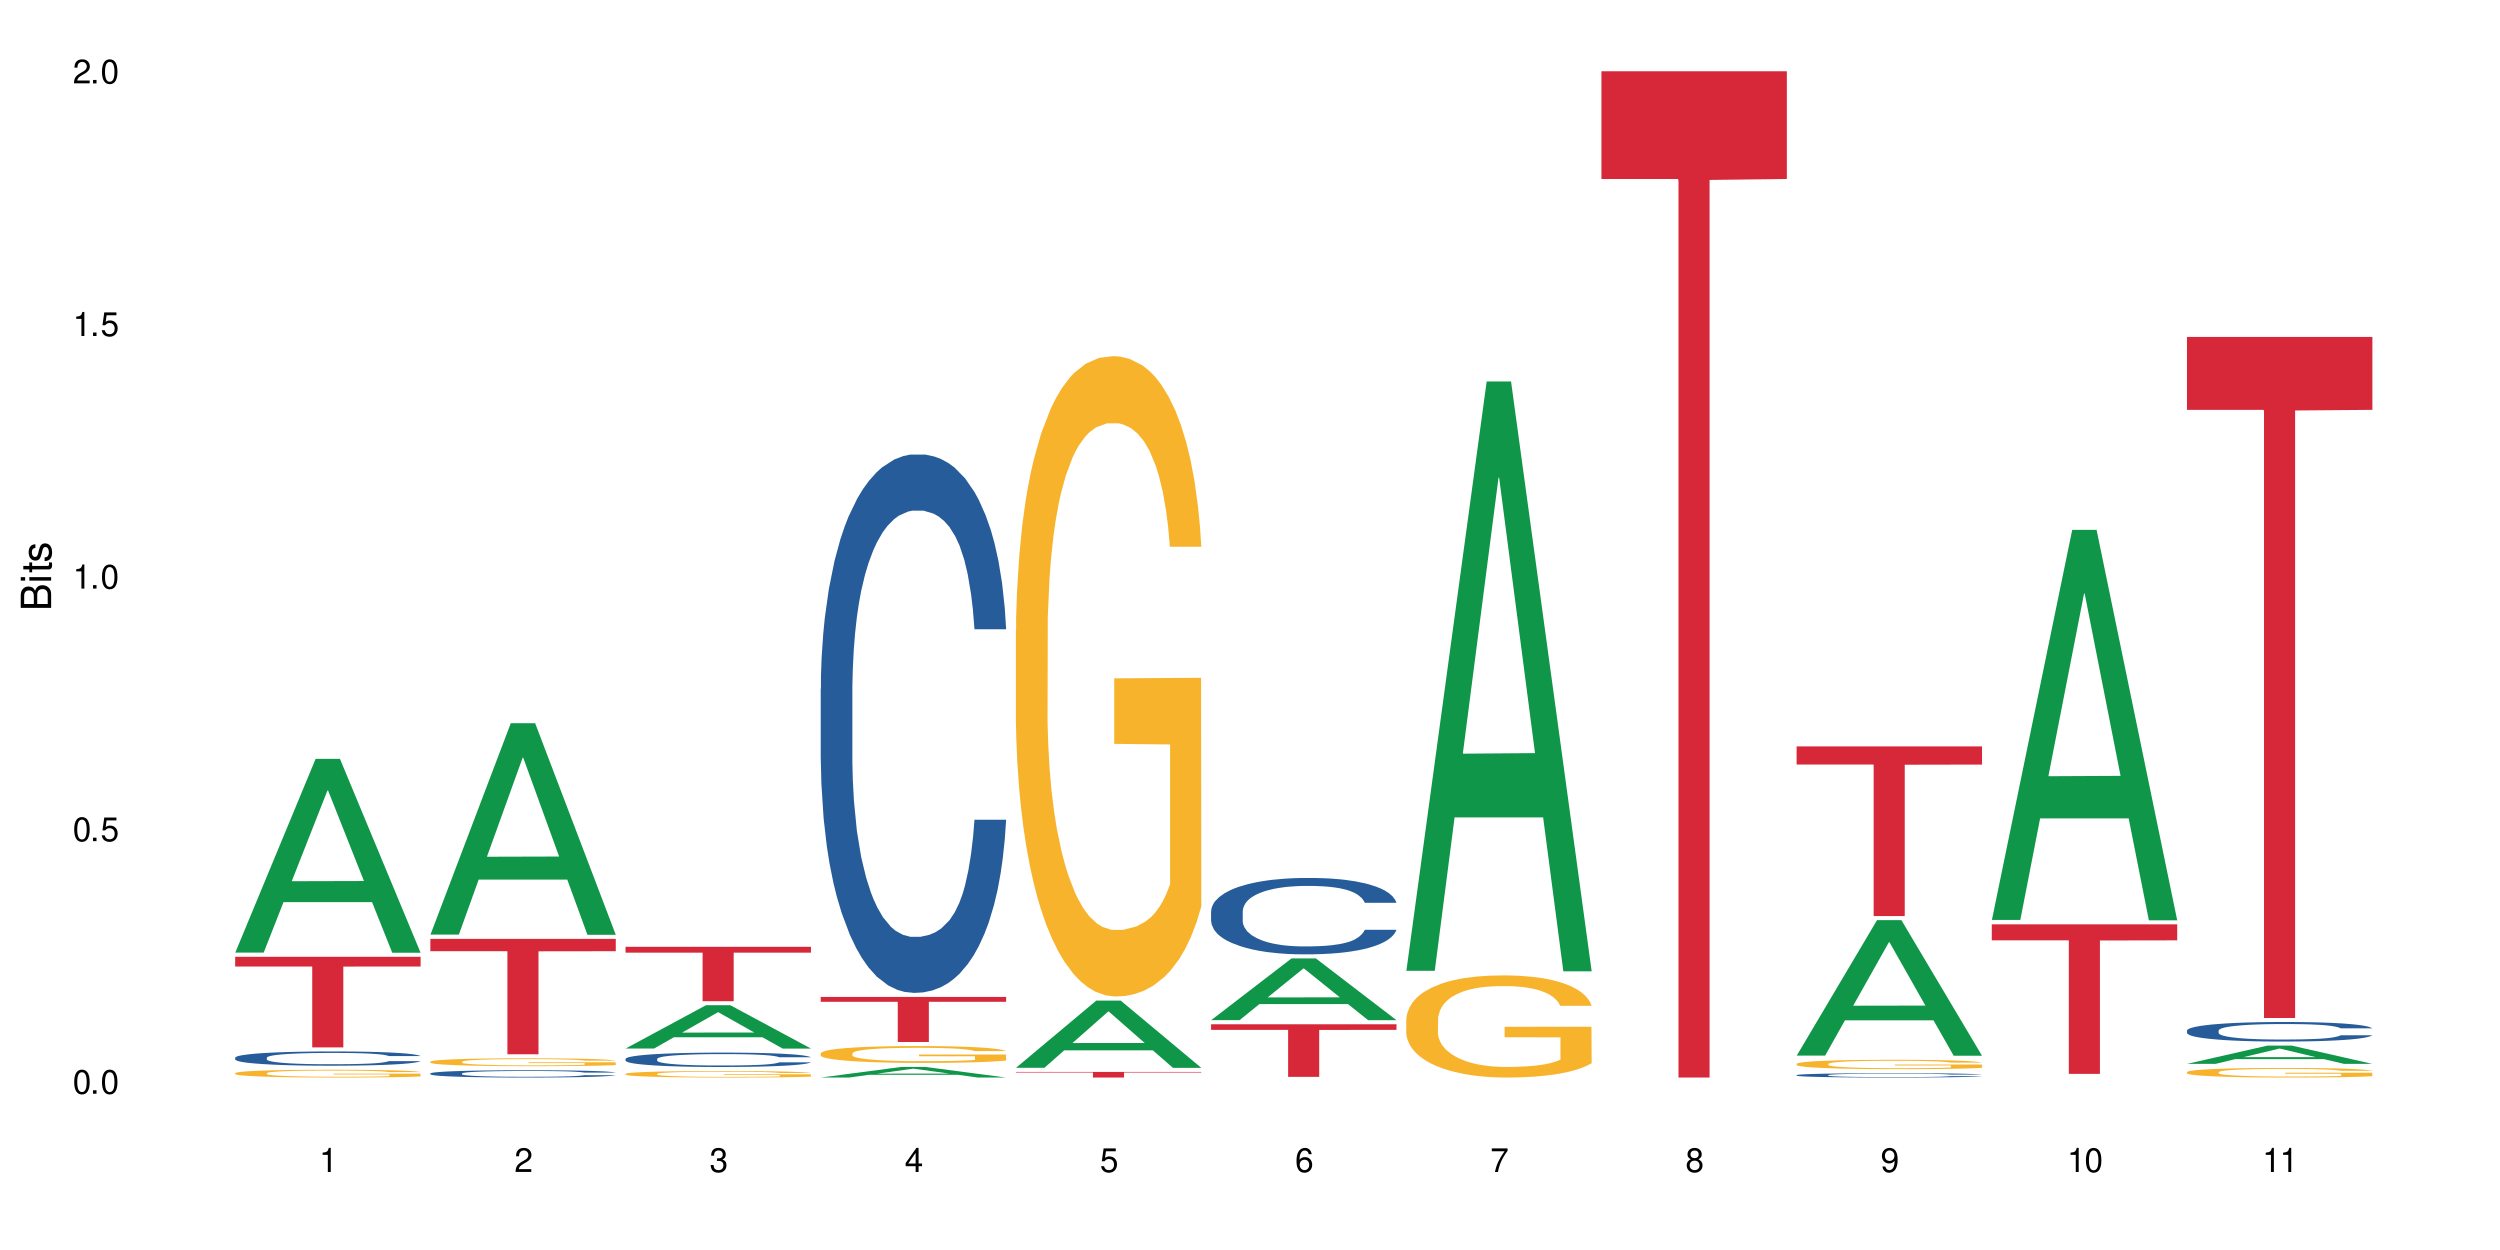 <?xml version="1.0" encoding="UTF-8"?>
<svg xmlns="http://www.w3.org/2000/svg" xmlns:xlink="http://www.w3.org/1999/xlink" width="720" height="360" viewBox="0 0 720 360">
<defs>
<g>
<g id="glyph-0-0">
</g>
<g id="glyph-0-1">
<path d="M 2.641 -6.938 C 2 -6.938 1.422 -6.656 1.078 -6.172 C 0.641 -5.562 0.406 -4.641 0.406 -3.359 C 0.406 -1.016 1.188 0.219 2.641 0.219 C 4.078 0.219 4.859 -1.016 4.859 -3.297 C 4.859 -4.641 4.656 -5.547 4.203 -6.172 C 3.844 -6.656 3.281 -6.938 2.641 -6.938 Z M 2.641 -6.188 C 3.547 -6.188 4 -5.25 4 -3.375 C 4 -1.406 3.562 -0.484 2.625 -0.484 C 1.734 -0.484 1.281 -1.438 1.281 -3.344 C 1.281 -5.25 1.734 -6.188 2.641 -6.188 Z M 2.641 -6.188 "/>
</g>
<g id="glyph-0-2">
<path d="M 1.828 -1 L 0.828 -1 L 0.828 0 L 1.828 0 Z M 1.828 -1 "/>
</g>
<g id="glyph-0-3">
<path d="M 4.562 -6.797 L 1.062 -6.797 L 0.547 -3.094 L 1.328 -3.094 C 1.719 -3.562 2.047 -3.734 2.578 -3.734 C 3.484 -3.734 4.062 -3.109 4.062 -2.094 C 4.062 -1.125 3.484 -0.531 2.578 -0.531 C 1.828 -0.531 1.375 -0.906 1.188 -1.672 L 0.328 -1.672 C 0.453 -1.109 0.547 -0.844 0.75 -0.594 C 1.125 -0.078 1.828 0.219 2.594 0.219 C 3.969 0.219 4.922 -0.781 4.922 -2.219 C 4.922 -3.562 4.031 -4.484 2.719 -4.484 C 2.25 -4.484 1.859 -4.359 1.469 -4.062 L 1.734 -5.969 L 4.562 -5.969 Z M 4.562 -6.797 "/>
</g>
<g id="glyph-0-4">
<path d="M 2.484 -4.938 L 2.484 0 L 3.328 0 L 3.328 -6.938 L 2.766 -6.938 C 2.469 -5.875 2.281 -5.734 0.984 -5.562 L 0.984 -4.938 Z M 2.484 -4.938 "/>
</g>
<g id="glyph-0-5">
<path d="M 4.859 -0.828 L 1.281 -0.828 C 1.359 -1.406 1.672 -1.781 2.5 -2.281 L 3.469 -2.828 C 4.406 -3.344 4.906 -4.062 4.906 -4.906 C 4.906 -5.484 4.672 -6.031 4.266 -6.406 C 3.859 -6.766 3.375 -6.938 2.719 -6.938 C 1.859 -6.938 1.219 -6.625 0.844 -6.031 C 0.609 -5.672 0.5 -5.234 0.484 -4.531 L 1.328 -4.531 C 1.359 -5.016 1.406 -5.281 1.531 -5.516 C 1.75 -5.938 2.188 -6.203 2.703 -6.203 C 3.469 -6.203 4.031 -5.641 4.031 -4.891 C 4.031 -4.344 3.719 -3.859 3.125 -3.516 L 2.234 -3 C 0.812 -2.172 0.406 -1.531 0.328 -0.016 L 4.859 -0.016 Z M 4.859 -0.828 "/>
</g>
<g id="glyph-0-6">
<path d="M 2.125 -3.188 L 2.578 -3.188 C 3.5 -3.188 3.984 -2.766 3.984 -1.922 C 3.984 -1.062 3.469 -0.531 2.594 -0.531 C 1.656 -0.531 1.203 -1 1.156 -2.016 L 0.312 -2.016 C 0.344 -1.453 0.438 -1.094 0.609 -0.781 C 0.953 -0.109 1.625 0.219 2.547 0.219 C 3.953 0.219 4.859 -0.625 4.859 -1.938 C 4.859 -2.828 4.516 -3.297 3.703 -3.594 C 4.344 -3.844 4.656 -4.328 4.656 -5.031 C 4.656 -6.219 3.875 -6.938 2.578 -6.938 C 1.203 -6.938 0.484 -6.172 0.453 -4.703 L 1.297 -4.703 C 1.312 -5.125 1.344 -5.359 1.453 -5.578 C 1.641 -5.969 2.062 -6.203 2.594 -6.203 C 3.344 -6.203 3.797 -5.75 3.797 -5 C 3.797 -4.516 3.609 -4.219 3.25 -4.047 C 3.016 -3.953 2.703 -3.922 2.125 -3.906 Z M 2.125 -3.188 "/>
</g>
<g id="glyph-0-7">
<path d="M 3.141 -1.672 L 3.141 0 L 3.984 0 L 3.984 -1.672 L 4.984 -1.672 L 4.984 -2.438 L 3.984 -2.438 L 3.984 -6.938 L 3.359 -6.938 L 0.266 -2.578 L 0.266 -1.672 Z M 3.141 -2.438 L 1 -2.438 L 3.141 -5.5 Z M 3.141 -2.438 "/>
</g>
<g id="glyph-0-8">
<path d="M 4.781 -5.125 C 4.609 -6.266 3.891 -6.938 2.844 -6.938 C 2.094 -6.938 1.422 -6.578 1.031 -5.953 C 0.594 -5.266 0.406 -4.422 0.406 -3.172 C 0.406 -2 0.578 -1.25 0.984 -0.641 C 1.359 -0.078 1.953 0.219 2.703 0.219 C 3.984 0.219 4.922 -0.75 4.922 -2.094 C 4.922 -3.375 4.062 -4.281 2.844 -4.281 C 2.172 -4.281 1.641 -4.031 1.281 -3.516 C 1.281 -5.234 1.828 -6.188 2.797 -6.188 C 3.391 -6.188 3.797 -5.797 3.938 -5.125 Z M 2.734 -3.531 C 3.547 -3.531 4.062 -2.953 4.062 -2.031 C 4.062 -1.156 3.484 -0.531 2.703 -0.531 C 1.922 -0.531 1.328 -1.188 1.328 -2.078 C 1.328 -2.938 1.906 -3.531 2.734 -3.531 Z M 2.734 -3.531 "/>
</g>
<g id="glyph-0-9">
<path d="M 4.984 -6.797 L 0.438 -6.797 L 0.438 -5.969 L 4.109 -5.969 C 2.5 -3.656 1.828 -2.234 1.328 0 L 2.219 0 C 2.594 -2.172 3.453 -4.047 4.984 -6.094 Z M 4.984 -6.797 "/>
</g>
<g id="glyph-0-10">
<path d="M 3.75 -3.656 C 4.469 -4.094 4.688 -4.438 4.688 -5.078 C 4.688 -6.172 3.844 -6.938 2.641 -6.938 C 1.438 -6.938 0.594 -6.172 0.594 -5.094 C 0.594 -4.438 0.812 -4.094 1.516 -3.656 C 0.734 -3.266 0.359 -2.703 0.359 -1.922 C 0.359 -0.656 1.281 0.219 2.641 0.219 C 3.984 0.219 4.922 -0.656 4.922 -1.922 C 4.922 -2.703 4.531 -3.266 3.75 -3.656 Z M 2.641 -6.188 C 3.359 -6.188 3.812 -5.75 3.812 -5.062 C 3.812 -4.406 3.344 -3.984 2.641 -3.984 C 1.922 -3.984 1.453 -4.406 1.453 -5.078 C 1.453 -5.75 1.922 -6.188 2.641 -6.188 Z M 2.641 -3.266 C 3.484 -3.266 4.062 -2.719 4.062 -1.906 C 4.062 -1.078 3.484 -0.531 2.625 -0.531 C 1.797 -0.531 1.219 -1.094 1.219 -1.906 C 1.219 -2.719 1.781 -3.266 2.641 -3.266 Z M 2.641 -3.266 "/>
</g>
<g id="glyph-0-11">
<path d="M 0.516 -1.578 C 0.672 -0.453 1.406 0.219 2.438 0.219 C 3.188 0.219 3.859 -0.141 4.266 -0.766 C 4.688 -1.453 4.891 -2.297 4.891 -3.547 C 4.891 -4.719 4.703 -5.453 4.312 -6.078 C 3.938 -6.641 3.344 -6.938 2.594 -6.938 C 1.297 -6.938 0.359 -5.969 0.359 -4.625 C 0.359 -3.344 1.234 -2.453 2.453 -2.453 C 3.094 -2.453 3.578 -2.672 4.016 -3.203 C 4 -1.484 3.469 -0.531 2.5 -0.531 C 1.906 -0.531 1.484 -0.906 1.359 -1.578 Z M 2.578 -6.203 C 3.375 -6.203 3.969 -5.531 3.969 -4.641 C 3.969 -3.797 3.391 -3.188 2.547 -3.188 C 1.734 -3.188 1.234 -3.766 1.234 -4.688 C 1.234 -5.562 1.797 -6.203 2.578 -6.203 Z M 2.578 -6.203 "/>
</g>
<g id="glyph-1-0">
</g>
<g id="glyph-1-1">
<path d="M 0 -0.953 L 0 -4.891 C 0 -5.719 -0.234 -6.344 -0.734 -6.797 C -1.188 -7.234 -1.812 -7.469 -2.5 -7.469 C -3.547 -7.469 -4.188 -7 -4.625 -5.875 C -4.984 -6.688 -5.625 -7.094 -6.531 -7.094 C -7.172 -7.094 -7.734 -6.859 -8.141 -6.391 C -8.562 -5.922 -8.75 -5.344 -8.75 -4.5 L -8.75 -0.953 Z M -4.984 -2.062 L -7.766 -2.062 L -7.766 -4.219 C -7.766 -4.844 -7.688 -5.203 -7.453 -5.5 C -7.219 -5.812 -6.859 -5.969 -6.375 -5.969 C -5.891 -5.969 -5.531 -5.812 -5.297 -5.5 C -5.062 -5.203 -4.984 -4.844 -4.984 -4.219 Z M -0.984 -2.062 L -4 -2.062 L -4 -4.781 C -4 -5.766 -3.438 -6.359 -2.484 -6.359 C -1.547 -6.359 -0.984 -5.766 -0.984 -4.781 Z M -0.984 -2.062 "/>
</g>
<g id="glyph-1-2">
<path d="M -6.281 -1.797 L -6.281 -0.797 L 0 -0.797 L 0 -1.797 Z M -8.75 -1.797 L -8.75 -0.797 L -7.484 -0.797 L -7.484 -1.797 Z M -8.75 -1.797 "/>
</g>
<g id="glyph-1-3">
<path d="M -6.281 -3.047 L -6.281 -2.016 L -8.016 -2.016 L -8.016 -1.016 L -6.281 -1.016 L -6.281 -0.172 L -5.469 -0.172 L -5.469 -1.016 L -0.719 -1.016 C -0.078 -1.016 0.281 -1.453 0.281 -2.234 C 0.281 -2.5 0.25 -2.719 0.188 -3.047 L -0.641 -3.047 C -0.609 -2.906 -0.594 -2.766 -0.594 -2.562 C -0.594 -2.141 -0.719 -2.016 -1.156 -2.016 L -5.469 -2.016 L -5.469 -3.047 Z M -6.281 -3.047 "/>
</g>
<g id="glyph-1-4">
<path d="M -4.531 -5.25 C -5.766 -5.25 -6.469 -4.422 -6.469 -2.969 C -6.469 -1.516 -5.719 -0.562 -4.547 -0.562 C -3.562 -0.562 -3.094 -1.062 -2.734 -2.562 L -2.516 -3.484 C -2.344 -4.188 -2.094 -4.469 -1.641 -4.469 C -1.047 -4.469 -0.641 -3.875 -0.641 -3 C -0.641 -2.453 -0.797 -2 -1.062 -1.75 C -1.25 -1.594 -1.422 -1.531 -1.875 -1.469 L -1.875 -0.406 C -0.422 -0.453 0.281 -1.266 0.281 -2.922 C 0.281 -4.5 -0.5 -5.516 -1.719 -5.516 C -2.656 -5.516 -3.172 -4.984 -3.469 -3.734 L -3.703 -2.766 C -3.891 -1.953 -4.156 -1.609 -4.594 -1.609 C -5.188 -1.609 -5.547 -2.125 -5.547 -2.938 C -5.547 -3.75 -5.203 -4.172 -4.531 -4.203 Z M -4.531 -5.25 "/>
</g>
</g>
</defs>
<rect x="-72" y="-36" width="864" height="432" fill="rgb(100%, 100%, 100%)" fill-opacity="1"/>
<path fill-rule="nonzero" fill="rgb(6.275%, 58.824%, 28.235%)" fill-opacity="1" d="M 67.73 274.344 L 67.789 274.289 L 90.895 218.555 L 97.91 218.555 L 121.133 274.395 L 112.973 274.395 L 107.152 259.816 L 81.652 259.816 L 75.945 274.344 L 67.73 274.344 L 84.105 253.789 L 104.816 253.734 L 94.488 227.676 L 94.375 227.625 L 94.262 227.781 L 84.047 253.734 L 84.105 253.789 Z M 67.73 274.344 "/>
<path fill-rule="nonzero" fill="rgb(14.51%, 36.078%, 60%)" fill-opacity="1" d="M 67.73 304.605 L 67.797 304.602 L 67.797 304.512 L 67.992 304.371 L 68.449 304.191 L 68.902 304.066 L 70.074 303.844 L 71.703 303.633 L 73.398 303.465 L 74.633 303.367 L 75.742 303.293 L 78.281 303.156 L 79.91 303.082 L 81.668 303.02 L 83.816 302.957 L 85.379 302.918 L 88.895 302.859 L 91.5 302.832 L 93.52 302.82 L 97.883 302.82 L 100.488 302.836 L 102.375 302.855 L 104.461 302.887 L 106.219 302.918 L 109.281 303 L 112.016 303.105 L 113.254 303.168 L 115.207 303.281 L 116.703 303.395 L 117.746 303.492 L 118.918 303.633 L 119.961 303.801 L 120.742 303.992 L 121.133 304.152 L 112.016 304.152 L 111.559 304.004 L 111.039 303.887 L 110.062 303.734 L 109.086 303.625 L 107.715 303.516 L 106.48 303.445 L 104.785 303.371 L 103.289 303.328 L 101.727 303.293 L 100.227 303.27 L 97.363 303.25 L 94.039 303.25 L 92.805 303.258 L 90.262 303.285 L 88.895 303.312 L 86.941 303.363 L 85.574 303.414 L 83.945 303.488 L 82.84 303.551 L 81.473 303.648 L 80.496 303.734 L 79.387 303.859 L 78.738 303.953 L 78.152 304.059 L 77.629 304.184 L 77.238 304.312 L 76.977 304.453 L 76.848 304.586 L 76.848 305.168 L 76.977 305.305 L 77.305 305.461 L 78.152 305.691 L 79.387 305.891 L 80.82 306.047 L 82.188 306.16 L 82.969 306.211 L 84.012 306.273 L 85.641 306.348 L 87.984 306.422 L 89.352 306.453 L 91.438 306.48 L 93.586 306.496 L 96.449 306.496 L 98.988 306.48 L 100.684 306.465 L 102.441 306.434 L 104.852 306.367 L 106.348 306.309 L 107.652 306.238 L 108.629 306.168 L 109.281 306.105 L 110.258 305.992 L 111.039 305.863 L 111.625 305.73 L 112.016 305.605 L 121.133 305.605 L 120.742 305.754 L 120.156 305.898 L 119.57 306.008 L 118.656 306.141 L 117.613 306.258 L 116.117 306.387 L 114.879 306.473 L 113.254 306.566 L 111.754 306.641 L 110.125 306.703 L 107.715 306.777 L 106.152 306.816 L 104.461 306.848 L 102.441 306.879 L 99.902 306.906 L 97.168 306.922 L 94.625 306.926 L 91.891 306.918 L 89.871 306.902 L 87.203 306.867 L 83.883 306.801 L 81.473 306.73 L 79.582 306.656 L 77.957 306.582 L 76.133 306.48 L 73.789 306.316 L 72.355 306.188 L 71.379 306.086 L 70.27 305.938 L 69.488 305.805 L 68.578 305.598 L 67.926 305.332 L 67.73 305.125 Z M 67.73 304.605 "/>
<path fill-rule="nonzero" fill="rgb(96.863%, 70.196%, 16.863%)" fill-opacity="1" d="M 67.73 309.051 L 67.797 309.047 L 67.797 309.008 L 68.055 308.914 L 68.707 308.785 L 69.555 308.684 L 70.465 308.602 L 71.051 308.559 L 72.027 308.496 L 72.875 308.449 L 75.023 308.359 L 77.762 308.273 L 79.258 308.234 L 80.949 308.199 L 83.359 308.16 L 84.469 308.148 L 87.855 308.113 L 91.695 308.094 L 95.93 308.09 L 97.883 308.09 L 100.555 308.098 L 104.199 308.121 L 106.285 308.141 L 107.91 308.16 L 109.605 308.188 L 111.688 308.23 L 113.645 308.277 L 115.207 308.328 L 116.77 308.391 L 118.07 308.453 L 119.18 308.527 L 120.156 308.613 L 120.742 308.684 L 121.133 308.758 L 112.078 308.758 L 111.559 308.684 L 110.973 308.629 L 109.996 308.562 L 109.02 308.512 L 108.043 308.473 L 106.219 308.422 L 104.656 308.387 L 102.703 308.359 L 100.812 308.34 L 98.664 308.328 L 97.363 308.324 L 93.91 308.324 L 90.785 308.34 L 88.961 308.355 L 87.66 308.371 L 85.836 308.402 L 84.727 308.426 L 84.078 308.441 L 82.125 308.508 L 80.82 308.562 L 80.105 308.602 L 79.191 308.664 L 78.543 308.719 L 77.824 308.801 L 77.434 308.863 L 76.914 309.004 L 76.848 309.371 L 77.043 309.449 L 77.434 309.531 L 77.957 309.605 L 78.738 309.684 L 79.52 309.746 L 80.887 309.824 L 82.059 309.879 L 82.969 309.914 L 84.727 309.969 L 85.445 309.984 L 87.137 310.023 L 88.895 310.051 L 91.047 310.078 L 92.672 310.09 L 95.277 310.098 L 98.598 310.098 L 102.508 310.086 L 104.98 310.07 L 106.676 310.055 L 107.781 310.039 L 109.148 310.016 L 110.125 309.996 L 111.039 309.973 L 112.145 309.938 L 112.145 309.449 L 96.059 309.445 L 96.059 309.219 L 121.066 309.215 L 121.133 310.016 L 119.766 310.07 L 118.07 310.125 L 116.441 310.168 L 114.75 310.203 L 112.34 310.238 L 110.387 310.266 L 107.391 310.293 L 104.656 310.312 L 101.789 310.324 L 99.25 310.332 L 96.254 310.332 L 93.586 310.328 L 90.719 310.316 L 88.441 310.301 L 86.355 310.277 L 84.273 310.254 L 81.668 310.211 L 79.973 310.176 L 78.215 310.133 L 76.457 310.082 L 74.895 310.023 L 73.852 309.98 L 72.812 309.934 L 71.703 309.871 L 70.66 309.801 L 69.879 309.738 L 69.164 309.668 L 68.645 309.598 L 68.121 309.508 L 67.859 309.434 L 67.73 309.367 Z M 67.73 309.051 "/>
<path fill-rule="nonzero" fill="rgb(83.922%, 15.686%, 22.353%)" fill-opacity="1" d="M 67.73 275.559 L 121.133 275.559 L 121.133 278.352 L 98.875 278.375 L 98.875 301.656 L 89.922 301.656 L 89.922 278.402 L 89.793 278.352 L 67.73 278.352 Z M 67.73 275.559 "/>
<path fill-rule="nonzero" fill="rgb(6.275%, 58.824%, 28.235%)" fill-opacity="1" d="M 123.941 269.164 L 124 269.109 L 147.105 208.289 L 154.125 208.289 L 177.344 269.223 L 169.184 269.223 L 163.367 253.316 L 137.863 253.316 L 132.156 269.164 L 123.941 269.164 L 140.316 246.738 L 161.027 246.68 L 150.699 218.246 L 150.586 218.188 L 150.473 218.359 L 140.258 246.68 L 140.316 246.738 Z M 123.941 269.164 "/>
<path fill-rule="nonzero" fill="rgb(14.51%, 36.078%, 60%)" fill-opacity="1" d="M 123.941 309.145 L 124.008 309.141 L 124.008 309.094 L 124.203 309.023 L 124.66 308.93 L 125.113 308.867 L 126.285 308.754 L 127.914 308.645 L 129.609 308.559 L 130.844 308.508 L 131.953 308.469 L 134.492 308.398 L 136.121 308.363 L 137.879 308.328 L 140.027 308.297 L 141.59 308.277 L 145.109 308.246 L 147.711 308.234 L 149.73 308.227 L 154.094 308.227 L 156.699 308.234 L 158.59 308.246 L 160.672 308.262 L 162.43 308.277 L 165.492 308.32 L 168.227 308.375 L 169.465 308.406 L 171.418 308.465 L 172.914 308.523 L 173.957 308.57 L 175.129 308.645 L 176.172 308.73 L 176.953 308.828 L 177.344 308.91 L 168.227 308.91 L 167.77 308.832 L 167.25 308.773 L 166.273 308.695 L 165.297 308.641 L 163.93 308.582 L 162.691 308.547 L 160.996 308.512 L 159.5 308.488 L 157.938 308.469 L 156.438 308.457 L 153.574 308.445 L 150.254 308.445 L 149.016 308.449 L 146.477 308.465 L 145.109 308.48 L 143.152 308.508 L 141.785 308.531 L 140.156 308.57 L 139.051 308.602 L 137.684 308.652 L 136.707 308.695 L 135.598 308.762 L 134.949 308.809 L 134.363 308.863 L 133.84 308.926 L 133.449 308.992 L 133.191 309.066 L 133.059 309.133 L 133.059 309.434 L 133.191 309.5 L 133.516 309.582 L 134.363 309.699 L 135.598 309.801 L 137.031 309.883 L 138.398 309.941 L 139.18 309.969 L 140.223 309.996 L 141.852 310.035 L 144.195 310.074 L 145.562 310.09 L 147.648 310.105 L 149.797 310.113 L 152.66 310.113 L 155.203 310.105 L 156.895 310.098 L 158.652 310.082 L 161.062 310.047 L 162.559 310.016 L 163.863 309.98 L 164.84 309.945 L 165.492 309.914 L 166.469 309.852 L 167.25 309.789 L 167.836 309.719 L 168.227 309.656 L 177.344 309.656 L 176.953 309.73 L 176.367 309.809 L 175.781 309.863 L 174.867 309.93 L 173.828 309.988 L 172.328 310.059 L 171.09 310.102 L 169.465 310.148 L 167.965 310.188 L 166.336 310.219 L 163.93 310.258 L 162.363 310.277 L 160.672 310.293 L 158.652 310.309 L 156.113 310.324 L 153.379 310.332 L 150.84 310.332 L 148.102 310.328 L 146.086 310.32 L 143.414 310.305 L 140.094 310.27 L 137.684 310.23 L 135.793 310.195 L 134.168 310.156 L 132.344 310.105 L 130 310.02 L 128.566 309.957 L 127.59 309.902 L 126.48 309.828 L 125.699 309.758 L 124.789 309.652 L 124.137 309.516 L 123.941 309.41 Z M 123.941 309.145 "/>
<path fill-rule="nonzero" fill="rgb(96.863%, 70.196%, 16.863%)" fill-opacity="1" d="M 123.941 305.762 L 124.008 305.762 L 124.008 305.719 L 124.27 305.625 L 124.918 305.496 L 125.766 305.391 L 126.676 305.309 L 127.266 305.266 L 128.242 305.203 L 129.086 305.156 L 131.234 305.062 L 133.973 304.977 L 135.469 304.938 L 137.164 304.902 L 139.57 304.863 L 140.68 304.848 L 144.066 304.816 L 147.906 304.793 L 152.141 304.789 L 154.094 304.789 L 156.766 304.797 L 160.41 304.82 L 162.496 304.844 L 164.125 304.863 L 165.816 304.891 L 167.902 304.93 L 169.855 304.98 L 171.418 305.031 L 172.98 305.094 L 174.281 305.16 L 175.391 305.234 L 176.367 305.32 L 176.953 305.395 L 177.344 305.465 L 168.293 305.465 L 167.77 305.395 L 167.184 305.336 L 166.207 305.27 L 165.23 305.219 L 164.254 305.18 L 162.43 305.125 L 160.867 305.09 L 158.914 305.062 L 157.023 305.043 L 154.875 305.031 L 153.574 305.027 L 150.121 305.027 L 146.996 305.043 L 145.172 305.059 L 143.871 305.074 L 142.047 305.105 L 140.941 305.133 L 140.289 305.148 L 138.336 305.211 L 137.031 305.27 L 136.316 305.309 L 135.402 305.371 L 134.754 305.43 L 134.035 305.512 L 133.645 305.574 L 133.125 305.715 L 133.059 306.09 L 133.254 306.168 L 133.645 306.254 L 134.168 306.328 L 134.949 306.406 L 135.73 306.469 L 137.098 306.547 L 138.27 306.602 L 139.18 306.637 L 140.941 306.695 L 141.656 306.711 L 143.348 306.75 L 145.109 306.777 L 147.258 306.805 L 148.883 306.816 L 151.488 306.828 L 154.812 306.828 L 158.719 306.816 L 161.191 306.797 L 162.887 306.781 L 163.992 306.766 L 165.359 306.742 L 166.336 306.723 L 167.25 306.699 L 168.355 306.664 L 168.355 306.168 L 152.27 306.164 L 152.27 305.934 L 177.277 305.93 L 177.344 306.742 L 175.977 306.801 L 174.281 306.855 L 172.656 306.895 L 170.961 306.93 L 168.551 306.969 L 166.598 306.996 L 163.602 307.023 L 160.867 307.043 L 158 307.055 L 155.461 307.062 L 152.465 307.062 L 149.797 307.059 L 146.93 307.047 L 144.652 307.031 L 142.566 307.012 L 140.484 306.984 L 137.879 306.938 L 136.188 306.902 L 134.426 306.859 L 132.668 306.809 L 131.105 306.754 L 130.062 306.707 L 129.023 306.66 L 127.914 306.598 L 126.871 306.527 L 126.09 306.461 L 125.375 306.387 L 124.855 306.32 L 124.332 306.227 L 124.074 306.152 L 123.941 306.086 Z M 123.941 305.762 "/>
<path fill-rule="nonzero" fill="rgb(83.922%, 15.686%, 22.353%)" fill-opacity="1" d="M 123.941 270.387 L 177.344 270.387 L 177.344 273.945 L 155.086 273.977 L 155.086 303.625 L 146.133 303.625 L 146.133 274.008 L 146.004 273.945 L 123.941 273.945 Z M 123.941 270.387 "/>
<path fill-rule="nonzero" fill="rgb(6.275%, 58.824%, 28.235%)" fill-opacity="1" d="M 180.152 301.977 L 180.211 301.965 L 203.316 289.504 L 210.336 289.504 L 233.555 301.988 L 225.395 301.988 L 219.578 298.73 L 194.074 298.73 L 188.371 301.977 L 180.152 301.977 L 196.527 297.383 L 217.238 297.371 L 206.91 291.543 L 206.797 291.531 L 206.684 291.566 L 196.473 297.371 L 196.527 297.383 Z M 180.152 301.977 "/>
<path fill-rule="nonzero" fill="rgb(14.51%, 36.078%, 60%)" fill-opacity="1" d="M 180.152 304.953 L 180.219 304.949 L 180.219 304.859 L 180.414 304.715 L 180.871 304.535 L 181.324 304.41 L 182.5 304.184 L 184.125 303.969 L 185.82 303.805 L 187.059 303.703 L 188.164 303.629 L 190.703 303.488 L 192.332 303.418 L 194.09 303.352 L 196.238 303.289 L 197.801 303.25 L 201.32 303.191 L 203.922 303.164 L 205.941 303.152 L 210.305 303.152 L 212.91 303.168 L 214.801 303.188 L 216.883 303.215 L 218.641 303.25 L 221.703 303.332 L 224.438 303.441 L 225.676 303.5 L 227.629 303.617 L 229.125 303.73 L 230.168 303.828 L 231.34 303.969 L 232.383 304.141 L 233.164 304.332 L 233.555 304.496 L 224.438 304.496 L 223.98 304.344 L 223.461 304.227 L 222.484 304.07 L 221.508 303.961 L 220.141 303.852 L 218.902 303.781 L 217.207 303.707 L 215.711 303.664 L 214.148 303.629 L 212.648 303.605 L 209.785 303.582 L 206.465 303.582 L 205.227 303.59 L 202.688 303.621 L 201.32 303.648 L 199.363 303.699 L 197.996 303.75 L 196.371 303.824 L 195.262 303.891 L 193.895 303.988 L 192.918 304.074 L 191.812 304.199 L 191.16 304.293 L 190.574 304.402 L 190.051 304.527 L 189.66 304.66 L 189.402 304.797 L 189.27 304.934 L 189.27 305.52 L 189.402 305.656 L 189.727 305.816 L 190.574 306.047 L 191.812 306.246 L 193.242 306.406 L 194.609 306.52 L 195.395 306.574 L 196.434 306.633 L 198.062 306.711 L 200.406 306.785 L 201.773 306.816 L 203.859 306.848 L 206.008 306.859 L 208.875 306.859 L 211.414 306.848 L 213.105 306.828 L 214.863 306.797 L 217.273 306.73 L 218.773 306.672 L 220.074 306.602 L 221.051 306.527 L 221.703 306.469 L 222.68 306.352 L 223.461 306.223 L 224.047 306.09 L 224.438 305.961 L 233.555 305.961 L 233.164 306.113 L 232.578 306.258 L 231.992 306.367 L 231.082 306.5 L 230.039 306.617 L 228.539 306.75 L 227.305 306.84 L 225.676 306.934 L 224.176 307.004 L 222.551 307.07 L 220.141 307.145 L 218.578 307.184 L 216.883 307.215 L 214.863 307.246 L 212.324 307.273 L 209.59 307.289 L 207.051 307.293 L 204.316 307.285 L 202.297 307.27 L 199.625 307.234 L 196.305 307.168 L 193.895 307.094 L 192.008 307.023 L 190.379 306.949 L 188.555 306.848 L 186.211 306.68 L 184.777 306.551 L 183.801 306.445 L 182.695 306.297 L 181.914 306.164 L 181 305.953 L 180.348 305.684 L 180.152 305.477 Z M 180.152 304.953 "/>
<path fill-rule="nonzero" fill="rgb(96.863%, 70.196%, 16.863%)" fill-opacity="1" d="M 180.152 309.262 L 180.219 309.258 L 180.219 309.223 L 180.48 309.148 L 181.129 309.039 L 181.977 308.953 L 182.891 308.883 L 183.477 308.848 L 184.453 308.797 L 185.297 308.758 L 187.449 308.684 L 190.184 308.609 L 191.68 308.578 L 193.375 308.551 L 195.785 308.52 L 196.891 308.508 L 200.277 308.48 L 204.121 308.461 L 208.352 308.457 L 210.305 308.457 L 212.977 308.465 L 216.621 308.484 L 218.707 308.5 L 220.336 308.52 L 222.027 308.539 L 224.113 308.574 L 226.066 308.617 L 227.629 308.656 L 229.191 308.707 L 230.492 308.762 L 231.602 308.824 L 232.578 308.895 L 233.164 308.953 L 233.555 309.016 L 224.504 309.016 L 223.98 308.953 L 223.395 308.91 L 222.418 308.852 L 221.441 308.812 L 220.465 308.777 L 218.641 308.734 L 217.078 308.707 L 215.125 308.684 L 213.238 308.668 L 211.086 308.656 L 209.785 308.652 L 206.332 308.652 L 203.207 308.664 L 201.383 308.68 L 200.082 308.691 L 198.258 308.719 L 197.152 308.738 L 196.5 308.754 L 194.547 308.805 L 193.242 308.855 L 192.527 308.887 L 191.617 308.938 L 190.965 308.984 L 190.246 309.051 L 189.855 309.105 L 189.336 309.219 L 189.27 309.527 L 189.465 309.594 L 189.855 309.664 L 190.379 309.727 L 191.16 309.789 L 191.941 309.84 L 193.309 309.906 L 194.48 309.953 L 195.395 309.98 L 197.152 310.027 L 197.867 310.043 L 199.562 310.074 L 201.32 310.098 L 203.469 310.117 L 205.098 310.129 L 207.699 310.137 L 211.023 310.137 L 214.93 310.125 L 217.402 310.113 L 219.098 310.098 L 220.203 310.086 L 221.57 310.07 L 222.551 310.051 L 223.461 310.031 L 224.566 310.004 L 224.566 309.594 L 208.484 309.594 L 208.484 309.398 L 233.488 309.398 L 233.555 310.07 L 232.188 310.113 L 230.492 310.16 L 228.867 310.195 L 227.172 310.223 L 224.762 310.254 L 222.809 310.277 L 219.812 310.301 L 217.078 310.316 L 214.215 310.324 L 211.672 310.332 L 208.68 310.332 L 206.008 310.328 L 203.141 310.32 L 200.863 310.305 L 198.777 310.289 L 196.695 310.266 L 194.09 310.23 L 192.398 310.199 L 190.641 310.164 L 188.879 310.121 L 187.316 310.074 L 186.277 310.039 L 185.234 310 L 184.125 309.945 L 183.086 309.887 L 182.305 309.836 L 181.586 309.777 L 181.066 309.719 L 180.543 309.641 L 180.285 309.582 L 180.152 309.527 Z M 180.152 309.262 "/>
<path fill-rule="nonzero" fill="rgb(83.922%, 15.686%, 22.353%)" fill-opacity="1" d="M 180.152 272.684 L 233.555 272.684 L 233.555 274.359 L 211.301 274.375 L 211.301 288.34 L 202.344 288.34 L 202.344 274.391 L 202.215 274.359 L 180.152 274.359 Z M 180.152 272.684 "/>
<path fill-rule="nonzero" fill="rgb(6.275%, 58.824%, 28.235%)" fill-opacity="1" d="M 236.367 310.328 L 236.422 310.328 L 259.527 307.285 L 266.547 307.285 L 289.766 310.332 L 281.609 310.332 L 275.789 309.535 L 250.285 309.535 L 244.582 310.328 L 236.367 310.328 L 252.738 309.207 L 273.449 309.203 L 263.121 307.781 L 263.008 307.777 L 262.895 307.789 L 252.684 309.203 L 252.738 309.207 Z M 236.367 310.328 "/>
<path fill-rule="nonzero" fill="rgb(14.51%, 36.078%, 60%)" fill-opacity="1" d="M 236.367 198.379 L 236.43 198.238 L 236.43 194.836 L 236.625 189.449 L 237.082 182.648 L 237.539 177.973 L 238.711 169.609 L 240.34 161.535 L 242.031 155.297 L 243.27 151.613 L 244.375 148.777 L 246.914 143.535 L 248.543 140.844 L 250.301 138.434 L 252.449 136.023 L 254.016 134.609 L 257.531 132.34 L 260.137 131.348 L 262.152 130.922 L 266.516 130.922 L 269.121 131.488 L 271.012 132.199 L 273.094 133.332 L 274.852 134.609 L 277.914 137.727 L 280.648 141.695 L 281.887 143.961 L 283.84 148.355 L 285.34 152.605 L 286.379 156.289 L 287.551 161.535 L 288.594 167.91 L 289.375 175.137 L 289.766 181.23 L 280.648 181.23 L 280.191 175.562 L 279.672 171.168 L 278.695 165.359 L 277.719 161.25 L 276.352 157.141 L 275.113 154.449 L 273.422 151.754 L 271.922 150.055 L 270.359 148.777 L 268.863 147.93 L 265.996 147.078 L 262.676 147.078 L 261.438 147.363 L 258.898 148.496 L 257.531 149.488 L 255.578 151.473 L 254.211 153.312 L 252.582 156.148 L 251.473 158.559 L 250.105 162.242 L 249.129 165.5 L 248.023 170.176 L 247.371 173.719 L 246.785 177.688 L 246.266 182.363 L 245.875 187.324 L 245.613 192.566 L 245.484 197.668 L 245.484 219.637 L 245.613 224.738 L 245.938 230.688 L 246.785 239.332 L 248.023 246.844 L 249.457 252.797 L 250.824 257.047 L 251.605 259.031 L 252.645 261.297 L 254.273 264.133 L 256.617 266.969 L 257.984 268.102 L 260.07 269.234 L 262.219 269.801 L 265.086 269.801 L 267.625 269.234 L 269.316 268.527 L 271.074 267.391 L 273.484 264.984 L 274.984 262.715 L 276.285 260.023 L 277.262 257.332 L 277.914 255.062 L 278.891 250.672 L 279.672 245.852 L 280.258 240.891 L 280.648 236.074 L 289.766 236.074 L 289.375 241.742 L 288.789 247.27 L 288.203 251.379 L 287.293 256.34 L 286.25 260.73 L 284.75 265.691 L 283.516 268.949 L 281.887 272.492 L 280.387 275.188 L 278.762 277.594 L 276.352 280.43 L 274.789 281.848 L 273.094 283.121 L 271.074 284.258 L 268.535 285.25 L 265.801 285.816 L 263.262 285.957 L 260.527 285.672 L 258.508 285.105 L 255.836 283.832 L 252.516 281.281 L 250.105 278.586 L 248.219 275.895 L 246.59 273.062 L 244.766 269.234 L 242.422 263 L 240.988 258.18 L 240.012 254.215 L 238.906 248.688 L 238.125 243.727 L 237.211 235.789 L 236.562 225.73 L 236.367 217.934 Z M 236.367 198.379 "/>
<path fill-rule="nonzero" fill="rgb(96.863%, 70.196%, 16.863%)" fill-opacity="1" d="M 236.367 303.344 L 236.43 303.34 L 236.43 303.25 L 236.691 303.051 L 237.344 302.777 L 238.188 302.551 L 239.102 302.375 L 239.688 302.281 L 240.664 302.148 L 241.512 302.051 L 243.66 301.852 L 246.395 301.664 L 247.891 301.586 L 249.586 301.508 L 251.996 301.426 L 253.102 301.395 L 256.488 301.324 L 260.332 301.277 L 264.562 301.266 L 266.516 301.27 L 269.188 301.289 L 272.836 301.336 L 274.918 301.379 L 276.547 301.426 L 278.238 301.48 L 280.324 301.57 L 282.277 301.676 L 283.84 301.785 L 285.402 301.918 L 286.707 302.059 L 287.812 302.215 L 288.789 302.398 L 289.375 302.555 L 289.766 302.711 L 280.715 302.711 L 280.191 302.555 L 279.605 302.434 L 278.629 302.289 L 277.652 302.184 L 276.676 302.098 L 274.852 301.984 L 273.289 301.914 L 271.336 301.852 L 269.449 301.809 L 267.301 301.785 L 265.996 301.773 L 262.543 301.773 L 259.418 301.805 L 257.594 301.84 L 256.293 301.875 L 254.469 301.941 L 253.363 301.996 L 252.711 302.031 L 250.758 302.168 L 249.457 302.293 L 248.738 302.379 L 247.828 302.512 L 247.176 302.629 L 246.461 302.809 L 246.07 302.941 L 245.547 303.242 L 245.484 304.039 L 245.68 304.207 L 246.07 304.391 L 246.59 304.551 L 247.371 304.719 L 248.152 304.848 L 249.52 305.02 L 250.691 305.137 L 251.605 305.211 L 253.363 305.332 L 254.078 305.371 L 255.773 305.449 L 257.531 305.512 L 259.68 305.566 L 261.309 305.594 L 263.914 305.613 L 267.234 305.613 L 271.141 305.586 L 273.617 305.551 L 275.309 305.516 L 276.418 305.484 L 277.785 305.438 L 278.762 305.391 L 279.672 305.344 L 280.781 305.27 L 280.781 304.207 L 264.695 304.203 L 264.695 303.707 L 289.699 303.703 L 289.766 305.438 L 288.398 305.555 L 286.707 305.672 L 285.078 305.762 L 283.383 305.836 L 280.977 305.922 L 279.02 305.973 L 276.023 306.035 L 273.289 306.074 L 270.426 306.102 L 267.887 306.113 L 264.891 306.121 L 262.219 306.109 L 259.355 306.086 L 257.074 306.047 L 254.992 306.004 L 252.906 305.945 L 250.301 305.855 L 248.609 305.777 L 246.852 305.684 L 245.094 305.574 L 243.527 305.453 L 242.488 305.363 L 241.445 305.254 L 240.34 305.121 L 239.297 304.973 L 238.516 304.832 L 237.797 304.68 L 237.277 304.531 L 236.758 304.332 L 236.496 304.172 L 236.367 304.035 Z M 236.367 303.344 "/>
<path fill-rule="nonzero" fill="rgb(83.922%, 15.686%, 22.353%)" fill-opacity="1" d="M 236.367 287.121 L 289.766 287.121 L 289.766 288.512 L 267.512 288.523 L 267.512 300.102 L 258.555 300.102 L 258.555 288.535 L 258.426 288.512 L 236.367 288.512 Z M 236.367 287.121 "/>
<path fill-rule="nonzero" fill="rgb(6.275%, 58.824%, 28.235%)" fill-opacity="1" d="M 292.578 307.527 L 292.633 307.512 L 315.738 288.164 L 322.758 288.164 L 345.977 307.547 L 337.82 307.547 L 332 302.488 L 306.496 302.488 L 300.793 307.527 L 292.578 307.527 L 308.949 300.395 L 329.66 300.375 L 319.336 291.332 L 319.219 291.312 L 319.105 291.367 L 308.895 300.375 L 308.949 300.395 Z M 292.578 307.527 "/>
<path fill-rule="nonzero" fill="rgb(96.863%, 70.196%, 16.863%)" fill-opacity="1" d="M 292.578 181.555 L 292.641 181.387 L 292.641 178.016 L 292.902 170.438 L 293.555 159.992 L 294.398 151.402 L 295.312 144.664 L 295.898 141.129 L 296.875 136.074 L 297.723 132.367 L 299.871 124.789 L 302.605 117.715 L 304.105 114.68 L 305.797 111.816 L 308.207 108.617 L 309.312 107.438 L 312.699 104.742 L 316.543 103.059 L 320.773 102.555 L 322.73 102.723 L 325.398 103.395 L 329.047 105.25 L 331.129 106.934 L 332.758 108.617 L 334.449 110.809 L 336.535 114.176 L 338.488 118.219 L 340.051 122.262 L 341.613 127.316 L 342.918 132.703 L 344.023 138.602 L 345 145.676 L 345.586 151.57 L 345.977 157.465 L 336.926 157.465 L 336.406 151.57 L 335.82 147.023 L 334.84 141.465 L 333.863 137.422 L 332.887 134.223 L 331.066 129.84 L 329.5 127.145 L 327.547 124.789 L 325.66 123.273 L 323.512 122.262 L 322.207 121.926 L 318.758 121.926 L 315.629 123.102 L 313.809 124.449 L 312.504 125.797 L 310.68 128.324 L 309.574 130.348 L 308.922 131.695 L 306.969 136.914 L 305.668 141.633 L 304.949 144.832 L 304.039 149.887 L 303.387 154.434 L 302.672 161.172 L 302.281 166.227 L 301.758 177.68 L 301.695 208 L 301.891 214.402 L 302.281 221.309 L 302.801 227.371 L 303.582 233.773 L 304.363 238.656 L 305.73 245.227 L 306.902 249.605 L 307.816 252.469 L 309.574 257.02 L 310.289 258.535 L 311.984 261.566 L 313.742 263.926 L 315.891 265.945 L 317.52 266.957 L 320.125 267.797 L 323.445 267.797 L 327.352 266.789 L 329.828 265.441 L 331.52 264.094 L 332.629 262.914 L 333.996 261.062 L 334.973 259.375 L 335.883 257.523 L 336.992 254.66 L 336.992 214.402 L 320.906 214.234 L 320.906 195.367 L 345.914 195.199 L 345.977 261.062 L 344.609 265.609 L 342.918 269.988 L 341.289 273.359 L 339.598 276.223 L 337.188 279.422 L 335.234 281.441 L 332.238 283.801 L 329.5 285.316 L 326.637 286.328 L 324.098 286.832 L 321.102 287 L 318.43 286.664 L 315.566 285.652 L 313.285 284.305 L 311.203 282.621 L 309.117 280.434 L 306.512 276.895 L 304.82 274.031 L 303.062 270.492 L 301.305 266.281 L 299.742 261.734 L 298.699 258.199 L 297.656 254.156 L 296.551 249.102 L 295.508 243.375 L 294.727 238.152 L 294.008 232.258 L 293.488 226.699 L 292.969 219.117 L 292.707 213.055 L 292.578 207.832 Z M 292.578 181.555 "/>
<path fill-rule="nonzero" fill="rgb(83.922%, 15.686%, 22.353%)" fill-opacity="1" d="M 292.578 308.711 L 345.977 308.711 L 345.977 308.883 L 323.723 308.887 L 323.723 310.332 L 314.77 310.332 L 314.77 308.887 L 314.637 308.883 L 292.578 308.883 Z M 292.578 308.711 "/>
<path fill-rule="nonzero" fill="rgb(6.275%, 58.824%, 28.235%)" fill-opacity="1" d="M 348.789 293.801 L 348.844 293.785 L 371.953 276.023 L 378.969 276.023 L 402.188 293.816 L 394.031 293.816 L 388.211 289.172 L 362.711 289.172 L 357.004 293.801 L 348.789 293.801 L 365.164 287.25 L 385.871 287.234 L 375.547 278.93 L 375.434 278.914 L 375.316 278.965 L 365.105 287.234 L 365.164 287.25 Z M 348.789 293.801 "/>
<path fill-rule="nonzero" fill="rgb(14.51%, 36.078%, 60%)" fill-opacity="1" d="M 348.789 262.434 L 348.852 262.414 L 348.852 261.93 L 349.051 261.164 L 349.504 260.199 L 349.961 259.539 L 351.133 258.352 L 352.762 257.203 L 354.453 256.32 L 355.691 255.797 L 356.797 255.395 L 359.34 254.652 L 360.965 254.27 L 362.727 253.926 L 364.875 253.586 L 366.438 253.383 L 369.953 253.062 L 372.559 252.922 L 374.578 252.863 L 378.941 252.863 L 381.547 252.941 L 383.434 253.043 L 385.52 253.203 L 387.277 253.383 L 390.336 253.828 L 393.07 254.391 L 394.309 254.711 L 396.262 255.336 L 397.762 255.938 L 398.805 256.461 L 399.977 257.203 L 401.016 258.109 L 401.797 259.137 L 402.188 260 L 393.07 260 L 392.617 259.195 L 392.094 258.57 L 391.117 257.746 L 390.141 257.164 L 388.773 256.582 L 387.535 256.199 L 385.844 255.816 L 384.344 255.578 L 382.781 255.395 L 381.285 255.273 L 378.418 255.152 L 375.098 255.152 L 373.859 255.195 L 371.32 255.355 L 369.953 255.496 L 368 255.777 L 366.633 256.039 L 365.004 256.441 L 363.898 256.781 L 362.531 257.305 L 361.551 257.77 L 360.445 258.43 L 359.793 258.934 L 359.207 259.496 L 358.688 260.16 L 358.297 260.863 L 358.035 261.609 L 357.906 262.332 L 357.906 265.449 L 358.035 266.172 L 358.363 267.016 L 359.207 268.242 L 360.445 269.309 L 361.879 270.152 L 363.246 270.758 L 364.027 271.039 L 365.07 271.359 L 366.695 271.762 L 369.043 272.164 L 370.41 272.324 L 372.492 272.484 L 374.641 272.566 L 377.508 272.566 L 380.047 272.484 L 381.742 272.387 L 383.5 272.227 L 385.91 271.883 L 387.406 271.562 L 388.707 271.18 L 389.688 270.797 L 390.336 270.477 L 391.312 269.852 L 392.094 269.168 L 392.68 268.465 L 393.07 267.781 L 402.188 267.781 L 401.797 268.586 L 401.211 269.371 L 400.625 269.953 L 399.715 270.656 L 398.672 271.281 L 397.176 271.984 L 395.938 272.445 L 394.309 272.949 L 392.812 273.332 L 391.184 273.672 L 388.773 274.074 L 387.211 274.277 L 385.52 274.457 L 383.5 274.617 L 380.961 274.758 L 378.223 274.84 L 375.684 274.859 L 372.949 274.82 L 370.93 274.738 L 368.262 274.559 L 364.938 274.195 L 362.531 273.812 L 360.641 273.43 L 359.012 273.027 L 357.188 272.484 L 354.844 271.602 L 353.41 270.918 L 352.434 270.355 L 351.328 269.57 L 350.547 268.867 L 349.637 267.742 L 348.984 266.312 L 348.789 265.207 Z M 348.789 262.434 "/>
<path fill-rule="nonzero" fill="rgb(83.922%, 15.686%, 22.353%)" fill-opacity="1" d="M 348.789 294.98 L 402.188 294.98 L 402.188 296.602 L 379.934 296.617 L 379.934 310.137 L 370.98 310.137 L 370.98 296.633 L 370.848 296.602 L 348.789 296.602 Z M 348.789 294.98 "/>
<path fill-rule="nonzero" fill="rgb(6.275%, 58.824%, 28.235%)" fill-opacity="1" d="M 405 279.59 L 405.059 279.43 L 428.164 109.855 L 435.18 109.855 L 458.402 279.75 L 450.242 279.75 L 444.422 235.402 L 418.922 235.402 L 413.215 279.59 L 405 279.59 L 421.375 217.055 L 442.082 216.895 L 431.758 137.613 L 431.645 137.453 L 431.527 137.93 L 421.316 216.895 L 421.375 217.055 Z M 405 279.59 "/>
<path fill-rule="nonzero" fill="rgb(96.863%, 70.196%, 16.863%)" fill-opacity="1" d="M 405 293.516 L 405.066 293.488 L 405.066 292.949 L 405.324 291.742 L 405.977 290.074 L 406.824 288.703 L 407.734 287.629 L 408.32 287.066 L 409.297 286.262 L 410.145 285.668 L 412.293 284.461 L 415.027 283.332 L 416.527 282.848 L 418.219 282.391 L 420.629 281.879 L 421.738 281.691 L 425.121 281.262 L 428.965 280.992 L 433.199 280.914 L 435.152 280.941 L 437.82 281.047 L 441.469 281.344 L 443.551 281.613 L 445.18 281.879 L 446.875 282.23 L 448.957 282.766 L 450.91 283.41 L 452.473 284.059 L 454.039 284.863 L 455.34 285.723 L 456.445 286.664 L 457.426 287.793 L 458.012 288.73 L 458.402 289.672 L 449.348 289.672 L 448.828 288.73 L 448.242 288.008 L 447.266 287.121 L 446.289 286.477 L 445.312 285.965 L 443.488 285.266 L 441.926 284.836 L 439.973 284.461 L 438.082 284.219 L 435.934 284.059 L 434.629 284.004 L 431.18 284.004 L 428.055 284.191 L 426.23 284.406 L 424.926 284.621 L 423.105 285.023 L 421.996 285.348 L 421.348 285.562 L 419.391 286.395 L 418.09 287.145 L 417.375 287.656 L 416.461 288.461 L 415.809 289.188 L 415.094 290.262 L 414.703 291.07 L 414.184 292.895 L 414.117 297.73 L 414.312 298.754 L 414.703 299.855 L 415.223 300.82 L 416.004 301.844 L 416.785 302.621 L 418.156 303.668 L 419.328 304.367 L 420.238 304.824 L 421.996 305.551 L 422.715 305.793 L 424.406 306.277 L 426.164 306.652 L 428.312 306.973 L 429.941 307.137 L 432.547 307.27 L 435.867 307.27 L 439.777 307.109 L 442.25 306.895 L 443.945 306.68 L 445.051 306.492 L 446.418 306.195 L 447.395 305.926 L 448.309 305.629 L 449.414 305.176 L 449.414 298.754 L 433.328 298.727 L 433.328 295.719 L 458.336 295.691 L 458.402 306.195 L 457.031 306.922 L 455.34 307.617 L 453.711 308.156 L 452.02 308.613 L 449.609 309.125 L 447.656 309.445 L 444.66 309.82 L 441.926 310.062 L 439.059 310.227 L 436.52 310.305 L 433.523 310.332 L 430.855 310.277 L 427.988 310.117 L 425.707 309.902 L 423.625 309.633 L 421.543 309.285 L 418.938 308.719 L 417.242 308.266 L 415.484 307.699 L 413.727 307.027 L 412.164 306.301 L 411.121 305.738 L 410.078 305.094 L 408.973 304.289 L 407.93 303.375 L 407.148 302.543 L 406.434 301.602 L 405.91 300.715 L 405.391 299.504 L 405.129 298.539 L 405 297.703 Z M 405 293.516 "/>
<path fill-rule="nonzero" fill="rgb(83.922%, 15.686%, 22.353%)" fill-opacity="1" d="M 461.211 20.527 L 514.613 20.527 L 514.613 51.547 L 492.355 51.82 L 492.355 310.332 L 483.402 310.332 L 483.402 52.094 L 483.273 51.547 L 461.211 51.547 Z M 461.211 20.527 "/>
<path fill-rule="nonzero" fill="rgb(6.275%, 58.824%, 28.235%)" fill-opacity="1" d="M 517.422 304.02 L 517.48 303.984 L 540.586 265 L 547.602 265 L 570.824 304.059 L 562.664 304.059 L 556.848 293.863 L 531.344 293.863 L 525.637 304.02 L 517.422 304.02 L 533.797 289.645 L 554.508 289.609 L 544.18 271.379 L 544.066 271.344 L 543.953 271.453 L 533.738 289.609 L 533.797 289.645 Z M 517.422 304.02 "/>
<path fill-rule="nonzero" fill="rgb(14.51%, 36.078%, 60%)" fill-opacity="1" d="M 517.422 309.625 L 517.488 309.625 L 517.488 309.598 L 517.684 309.555 L 518.141 309.5 L 518.594 309.461 L 519.766 309.395 L 521.395 309.328 L 523.09 309.281 L 524.324 309.25 L 525.434 309.227 L 527.973 309.184 L 529.602 309.164 L 531.359 309.145 L 533.508 309.125 L 535.07 309.113 L 538.586 309.094 L 541.191 309.086 L 543.211 309.082 L 547.574 309.082 L 550.18 309.086 L 552.066 309.094 L 554.152 309.102 L 555.91 309.113 L 558.973 309.137 L 561.707 309.168 L 562.945 309.188 L 564.898 309.223 L 566.395 309.258 L 567.438 309.289 L 568.609 309.328 L 569.652 309.383 L 570.434 309.438 L 570.824 309.488 L 561.707 309.488 L 561.25 309.441 L 560.73 309.406 L 559.754 309.359 L 558.777 309.328 L 557.41 309.293 L 556.172 309.273 L 554.477 309.25 L 552.98 309.238 L 551.418 309.227 L 549.918 309.219 L 547.055 309.215 L 542.496 309.215 L 539.957 309.223 L 538.586 309.234 L 536.633 309.25 L 535.266 309.262 L 533.637 309.285 L 532.531 309.305 L 531.164 309.336 L 530.188 309.363 L 529.078 309.398 L 528.43 309.43 L 527.844 309.461 L 527.32 309.496 L 526.93 309.539 L 526.672 309.578 L 526.539 309.621 L 526.539 309.797 L 526.672 309.84 L 526.996 309.887 L 527.844 309.957 L 529.078 310.016 L 530.512 310.066 L 531.879 310.098 L 532.66 310.117 L 533.703 310.133 L 535.332 310.156 L 537.676 310.18 L 539.043 310.188 L 541.129 310.199 L 543.277 310.203 L 546.141 310.203 L 548.684 310.199 L 550.375 310.191 L 552.133 310.184 L 554.543 310.164 L 556.039 310.145 L 557.344 310.125 L 558.32 310.102 L 558.973 310.082 L 559.949 310.047 L 560.73 310.008 L 561.316 309.969 L 561.707 309.93 L 570.824 309.93 L 570.434 309.977 L 569.848 310.02 L 569.262 310.055 L 568.348 310.094 L 567.309 310.129 L 565.809 310.168 L 564.57 310.195 L 562.945 310.223 L 561.445 310.246 L 559.816 310.266 L 557.41 310.289 L 555.844 310.301 L 554.152 310.309 L 552.133 310.32 L 549.594 310.328 L 546.859 310.332 L 541.582 310.332 L 539.566 310.324 L 536.895 310.316 L 533.574 310.293 L 531.164 310.273 L 529.273 310.25 L 527.648 310.227 L 525.824 310.199 L 523.48 310.148 L 522.047 310.109 L 521.07 310.078 L 519.961 310.031 L 519.18 309.992 L 518.27 309.93 L 517.617 309.848 L 517.422 309.785 Z M 517.422 309.625 "/>
<path fill-rule="nonzero" fill="rgb(96.863%, 70.196%, 16.863%)" fill-opacity="1" d="M 517.422 306.379 L 517.488 306.375 L 517.488 306.324 L 517.75 306.215 L 518.398 306.062 L 519.246 305.938 L 520.156 305.836 L 520.742 305.785 L 521.723 305.711 L 522.566 305.656 L 524.715 305.547 L 527.453 305.445 L 528.949 305.398 L 530.645 305.355 L 533.051 305.309 L 534.16 305.293 L 537.547 305.254 L 541.387 305.23 L 545.621 305.223 L 547.574 305.223 L 550.246 305.234 L 553.891 305.262 L 555.977 305.285 L 557.605 305.309 L 559.297 305.344 L 561.379 305.391 L 563.336 305.449 L 564.898 305.512 L 566.461 305.582 L 567.762 305.664 L 568.871 305.75 L 569.848 305.852 L 570.434 305.938 L 570.824 306.023 L 561.773 306.023 L 561.25 305.938 L 560.664 305.871 L 559.688 305.789 L 558.711 305.73 L 557.734 305.684 L 555.91 305.621 L 554.348 305.582 L 552.395 305.547 L 550.504 305.523 L 548.355 305.512 L 547.055 305.504 L 543.602 305.504 L 540.477 305.523 L 538.652 305.543 L 537.352 305.562 L 535.527 305.598 L 534.418 305.629 L 533.77 305.648 L 531.816 305.723 L 530.512 305.793 L 529.797 305.84 L 528.883 305.914 L 528.234 305.98 L 527.516 306.078 L 527.125 306.152 L 526.605 306.32 L 526.539 306.766 L 526.734 306.855 L 527.125 306.957 L 527.648 307.047 L 528.43 307.141 L 529.211 307.211 L 530.578 307.309 L 531.75 307.371 L 532.66 307.414 L 534.418 307.48 L 535.137 307.504 L 536.828 307.547 L 538.586 307.582 L 540.738 307.609 L 542.363 307.625 L 544.969 307.637 L 548.293 307.637 L 552.199 307.625 L 554.672 307.605 L 556.367 307.586 L 557.473 307.566 L 558.84 307.539 L 559.816 307.516 L 560.73 307.488 L 561.836 307.445 L 561.836 306.855 L 545.75 306.855 L 545.75 306.578 L 570.758 306.578 L 570.824 307.539 L 569.457 307.605 L 567.762 307.672 L 566.137 307.719 L 564.441 307.762 L 562.031 307.809 L 560.078 307.836 L 557.082 307.871 L 554.348 307.895 L 551.48 307.91 L 548.941 307.918 L 545.945 307.918 L 543.277 307.914 L 540.41 307.898 L 538.133 307.879 L 536.047 307.855 L 533.965 307.824 L 531.359 307.77 L 529.664 307.73 L 527.906 307.676 L 526.148 307.617 L 524.586 307.551 L 523.543 307.496 L 522.504 307.438 L 521.395 307.363 L 520.352 307.281 L 519.57 307.203 L 518.855 307.117 L 518.336 307.039 L 517.812 306.926 L 517.555 306.836 L 517.422 306.762 Z M 517.422 306.379 "/>
<path fill-rule="nonzero" fill="rgb(83.922%, 15.686%, 22.353%)" fill-opacity="1" d="M 517.422 214.965 L 570.824 214.965 L 570.824 220.195 L 548.566 220.242 L 548.566 263.836 L 539.613 263.836 L 539.613 220.285 L 539.484 220.195 L 517.422 220.195 Z M 517.422 214.965 "/>
<path fill-rule="nonzero" fill="rgb(6.275%, 58.824%, 28.235%)" fill-opacity="1" d="M 573.633 264.941 L 573.691 264.836 L 596.797 152.602 L 603.816 152.602 L 627.035 265.047 L 618.875 265.047 L 613.059 235.695 L 587.555 235.695 L 581.852 264.941 L 573.633 264.941 L 590.008 223.551 L 610.719 223.445 L 600.391 170.973 L 600.277 170.867 L 600.164 171.184 L 589.953 223.445 L 590.008 223.551 Z M 573.633 264.941 "/>
<path fill-rule="nonzero" fill="rgb(83.922%, 15.686%, 22.353%)" fill-opacity="1" d="M 573.633 266.211 L 627.035 266.211 L 627.035 270.82 L 604.781 270.859 L 604.781 309.273 L 595.824 309.273 L 595.824 270.902 L 595.695 270.82 L 573.633 270.82 Z M 573.633 266.211 "/>
<path fill-rule="nonzero" fill="rgb(6.275%, 58.824%, 28.235%)" fill-opacity="1" d="M 629.848 306.398 L 629.902 306.391 L 653.008 301.133 L 660.027 301.133 L 683.246 306.402 L 675.09 306.402 L 669.27 305.027 L 643.766 305.027 L 638.062 306.398 L 629.848 306.398 L 646.219 304.457 L 666.93 304.453 L 656.602 301.992 L 656.488 301.988 L 656.375 302.004 L 646.164 304.453 L 646.219 304.457 Z M 629.848 306.398 "/>
<path fill-rule="nonzero" fill="rgb(14.51%, 36.078%, 60%)" fill-opacity="1" d="M 629.848 296.789 L 629.91 296.785 L 629.91 296.66 L 630.105 296.465 L 630.562 296.219 L 631.02 296.047 L 632.191 295.746 L 633.816 295.449 L 635.512 295.227 L 636.75 295.09 L 637.855 294.988 L 640.395 294.797 L 642.023 294.699 L 643.781 294.613 L 645.93 294.523 L 647.492 294.473 L 651.012 294.391 L 653.617 294.355 L 655.633 294.34 L 659.996 294.34 L 662.602 294.359 L 664.492 294.387 L 666.574 294.426 L 668.332 294.473 L 671.395 294.586 L 674.129 294.73 L 675.367 294.812 L 677.32 294.973 L 678.816 295.129 L 679.859 295.262 L 681.031 295.449 L 682.074 295.684 L 682.855 295.945 L 683.246 296.168 L 674.129 296.168 L 673.672 295.961 L 673.152 295.801 L 672.176 295.59 L 671.199 295.441 L 669.832 295.293 L 668.594 295.195 L 666.902 295.098 L 665.402 295.035 L 663.84 294.988 L 662.344 294.957 L 659.477 294.926 L 656.156 294.926 L 654.918 294.938 L 652.379 294.977 L 651.012 295.016 L 649.059 295.086 L 647.688 295.152 L 646.062 295.254 L 644.953 295.344 L 643.586 295.477 L 642.609 295.594 L 641.504 295.766 L 640.852 295.895 L 640.266 296.039 L 639.746 296.207 L 639.355 296.387 L 639.094 296.578 L 638.965 296.762 L 638.965 297.559 L 639.094 297.746 L 639.418 297.961 L 640.266 298.273 L 641.504 298.547 L 642.934 298.766 L 644.305 298.918 L 645.086 298.992 L 646.125 299.074 L 647.754 299.176 L 650.098 299.277 L 651.465 299.32 L 653.551 299.359 L 655.699 299.383 L 658.566 299.383 L 661.105 299.359 L 662.797 299.336 L 664.555 299.293 L 666.965 299.207 L 668.465 299.125 L 669.766 299.027 L 670.742 298.93 L 671.395 298.848 L 672.371 298.688 L 673.152 298.512 L 673.738 298.332 L 674.129 298.156 L 683.246 298.156 L 682.855 298.363 L 682.27 298.562 L 681.684 298.711 L 680.773 298.895 L 679.73 299.051 L 678.23 299.23 L 676.996 299.352 L 675.367 299.48 L 673.867 299.578 L 672.242 299.664 L 669.832 299.766 L 668.27 299.82 L 666.574 299.863 L 664.555 299.906 L 662.016 299.941 L 659.281 299.961 L 656.742 299.969 L 654.008 299.957 L 651.988 299.938 L 649.316 299.891 L 645.996 299.797 L 643.586 299.699 L 641.699 299.602 L 640.07 299.5 L 638.246 299.359 L 635.902 299.133 L 634.469 298.961 L 633.492 298.816 L 632.387 298.613 L 631.605 298.434 L 630.691 298.148 L 630.043 297.781 L 629.848 297.5 Z M 629.848 296.789 "/>
<path fill-rule="nonzero" fill="rgb(96.863%, 70.196%, 16.863%)" fill-opacity="1" d="M 629.848 308.75 L 629.91 308.746 L 629.91 308.699 L 630.172 308.582 L 630.824 308.426 L 631.668 308.297 L 632.582 308.195 L 633.168 308.145 L 634.145 308.066 L 634.992 308.012 L 637.141 307.898 L 639.875 307.793 L 641.371 307.746 L 643.066 307.703 L 645.477 307.656 L 646.582 307.637 L 649.969 307.598 L 653.812 307.574 L 658.043 307.566 L 659.996 307.566 L 662.668 307.578 L 666.316 307.605 L 668.398 307.633 L 670.027 307.656 L 671.719 307.688 L 673.805 307.738 L 675.758 307.801 L 677.32 307.859 L 678.883 307.938 L 680.188 308.02 L 681.293 308.105 L 682.27 308.211 L 682.855 308.301 L 683.246 308.391 L 674.195 308.391 L 673.672 308.301 L 673.086 308.234 L 672.109 308.148 L 671.133 308.09 L 670.156 308.039 L 668.332 307.977 L 666.77 307.934 L 664.816 307.898 L 662.93 307.875 L 660.777 307.859 L 659.477 307.855 L 656.023 307.855 L 652.898 307.875 L 651.074 307.895 L 649.773 307.914 L 647.949 307.953 L 646.844 307.98 L 646.191 308.004 L 644.238 308.082 L 642.934 308.152 L 642.219 308.199 L 641.309 308.277 L 640.656 308.344 L 639.941 308.445 L 639.551 308.52 L 639.027 308.691 L 638.965 309.148 L 639.16 309.242 L 639.551 309.348 L 640.07 309.438 L 640.852 309.535 L 641.633 309.605 L 643 309.707 L 644.172 309.77 L 645.086 309.812 L 646.844 309.883 L 647.559 309.906 L 649.254 309.949 L 651.012 309.984 L 653.16 310.016 L 654.789 310.031 L 657.395 310.043 L 660.715 310.043 L 664.621 310.027 L 667.098 310.008 L 668.789 309.988 L 669.895 309.973 L 671.266 309.941 L 672.242 309.918 L 673.152 309.891 L 674.258 309.848 L 674.258 309.242 L 658.176 309.242 L 658.176 308.957 L 683.18 308.957 L 683.246 309.941 L 681.879 310.012 L 680.188 310.078 L 678.559 310.129 L 676.863 310.172 L 674.453 310.219 L 672.5 310.25 L 669.504 310.285 L 666.77 310.309 L 663.906 310.324 L 661.367 310.328 L 658.371 310.332 L 655.699 310.328 L 652.836 310.312 L 650.555 310.293 L 648.473 310.266 L 646.387 310.234 L 643.781 310.18 L 642.09 310.137 L 640.332 310.086 L 638.57 310.023 L 637.008 309.953 L 635.969 309.898 L 634.926 309.84 L 633.816 309.766 L 632.777 309.68 L 631.996 309.598 L 631.277 309.512 L 630.758 309.43 L 630.238 309.312 L 629.977 309.223 L 629.848 309.145 Z M 629.848 308.75 "/>
<path fill-rule="nonzero" fill="rgb(83.922%, 15.686%, 22.353%)" fill-opacity="1" d="M 629.848 97.043 L 683.246 97.043 L 683.246 118.035 L 660.992 118.219 L 660.992 293.176 L 652.035 293.176 L 652.035 118.406 L 651.906 118.035 L 629.848 118.035 Z M 629.848 97.043 "/>
<g fill="rgb(0%, 0%, 0%)" fill-opacity="1">
<use xlink:href="#glyph-0-1" x="20.965" y="314.993"/>
<use xlink:href="#glyph-0-2" x="25.965" y="314.993"/>
<use xlink:href="#glyph-0-1" x="28.965" y="314.993"/>
</g>
<g fill="rgb(0%, 0%, 0%)" fill-opacity="1">
<use xlink:href="#glyph-0-1" x="20.965" y="242.251"/>
<use xlink:href="#glyph-0-2" x="25.965" y="242.251"/>
<use xlink:href="#glyph-0-3" x="28.965" y="242.251"/>
</g>
<g fill="rgb(0%, 0%, 0%)" fill-opacity="1">
<use xlink:href="#glyph-0-4" x="20.965" y="169.509"/>
<use xlink:href="#glyph-0-2" x="25.965" y="169.509"/>
<use xlink:href="#glyph-0-1" x="28.965" y="169.509"/>
</g>
<g fill="rgb(0%, 0%, 0%)" fill-opacity="1">
<use xlink:href="#glyph-0-4" x="20.965" y="96.767"/>
<use xlink:href="#glyph-0-2" x="25.965" y="96.767"/>
<use xlink:href="#glyph-0-3" x="28.965" y="96.767"/>
</g>
<g fill="rgb(0%, 0%, 0%)" fill-opacity="1">
<use xlink:href="#glyph-0-5" x="20.965" y="24.024"/>
<use xlink:href="#glyph-0-2" x="25.965" y="24.024"/>
<use xlink:href="#glyph-0-1" x="28.965" y="24.024"/>
</g>
<g fill="rgb(0%, 0%, 0%)" fill-opacity="1">
<use xlink:href="#glyph-0-4" x="91.93" y="337.532"/>
</g>
<g fill="rgb(0%, 0%, 0%)" fill-opacity="1">
<use xlink:href="#glyph-0-5" x="148.145" y="337.532"/>
</g>
<g fill="rgb(0%, 0%, 0%)" fill-opacity="1">
<use xlink:href="#glyph-0-6" x="204.355" y="337.532"/>
</g>
<g fill="rgb(0%, 0%, 0%)" fill-opacity="1">
<use xlink:href="#glyph-0-7" x="260.566" y="337.532"/>
</g>
<g fill="rgb(0%, 0%, 0%)" fill-opacity="1">
<use xlink:href="#glyph-0-3" x="316.777" y="337.532"/>
</g>
<g fill="rgb(0%, 0%, 0%)" fill-opacity="1">
<use xlink:href="#glyph-0-8" x="372.988" y="337.532"/>
</g>
<g fill="rgb(0%, 0%, 0%)" fill-opacity="1">
<use xlink:href="#glyph-0-9" x="429.199" y="337.532"/>
</g>
<g fill="rgb(0%, 0%, 0%)" fill-opacity="1">
<use xlink:href="#glyph-0-10" x="485.41" y="337.532"/>
</g>
<g fill="rgb(0%, 0%, 0%)" fill-opacity="1">
<use xlink:href="#glyph-0-11" x="541.625" y="337.532"/>
</g>
<g fill="rgb(0%, 0%, 0%)" fill-opacity="1">
<use xlink:href="#glyph-0-4" x="595.336" y="337.532"/>
<use xlink:href="#glyph-0-1" x="600.336" y="337.532"/>
</g>
<g fill="rgb(0%, 0%, 0%)" fill-opacity="1">
<use xlink:href="#glyph-0-4" x="651.547" y="337.532"/>
<use xlink:href="#glyph-0-4" x="656.547" y="337.532"/>
</g>
<g fill="rgb(0%, 0%, 0%)" fill-opacity="1">
<use xlink:href="#glyph-1-1" x="14.725" y="176.012"/>
<use xlink:href="#glyph-1-2" x="14.725" y="168.012"/>
<use xlink:href="#glyph-1-3" x="14.725" y="165.012"/>
<use xlink:href="#glyph-1-4" x="14.725" y="162.012"/>
</g>
</svg>
